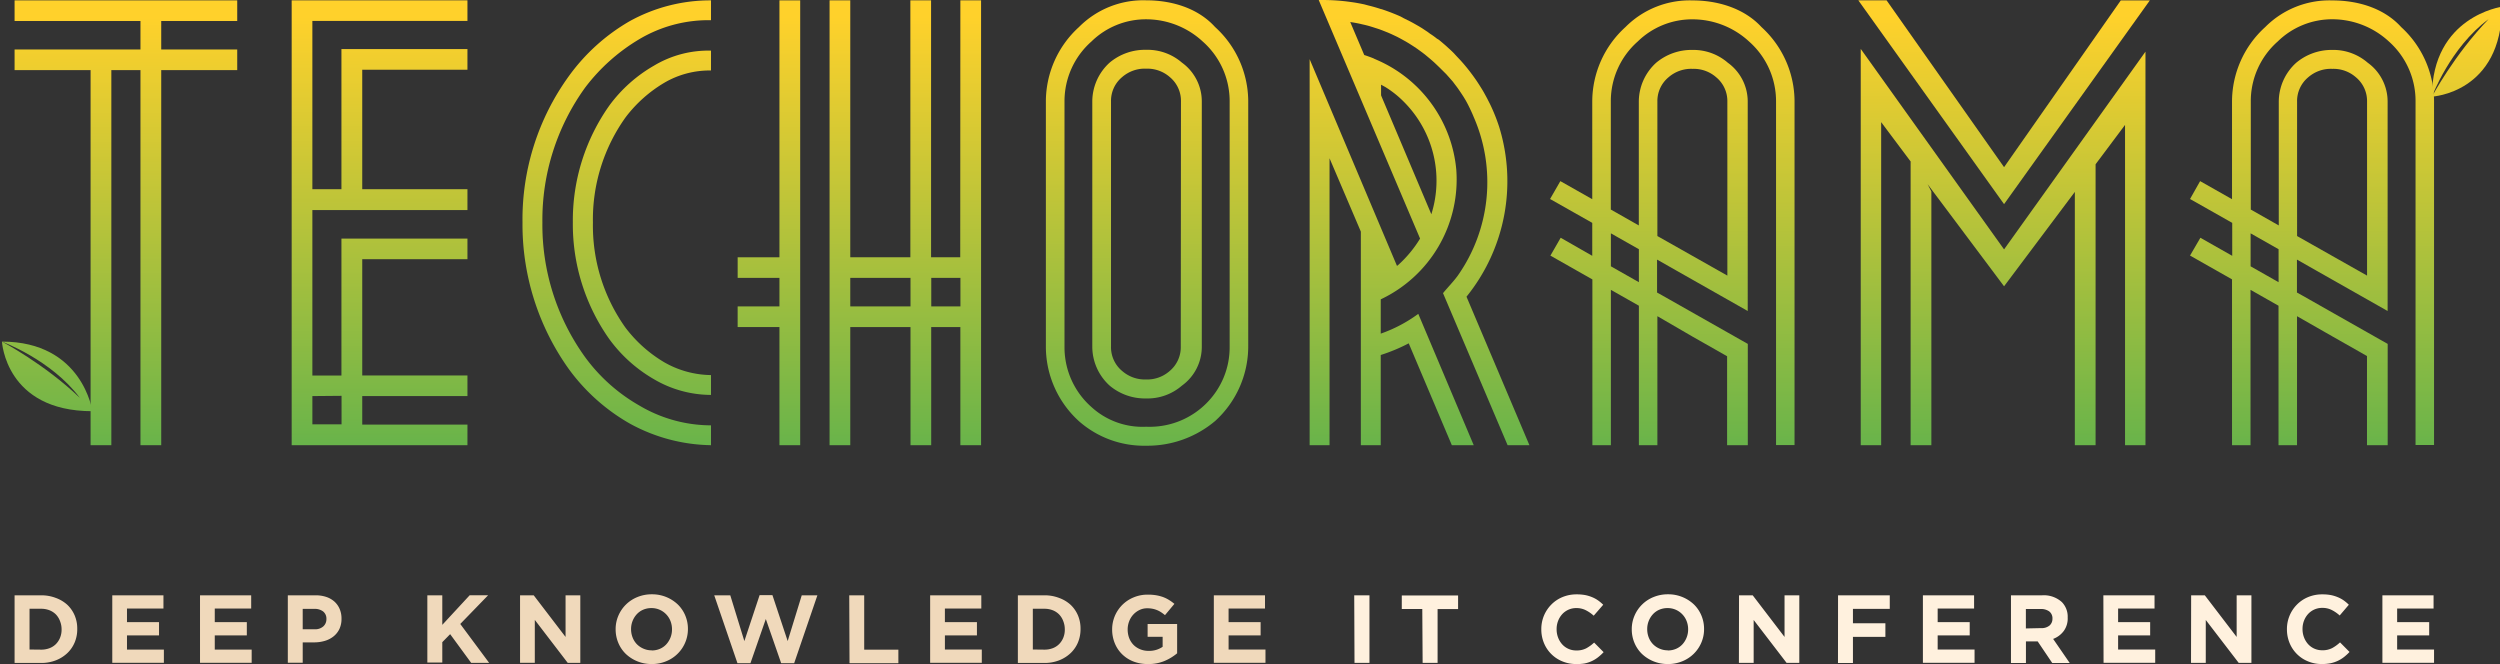 <?xml version="1.0"?>
<svg viewBox="0 0 192 51" fill="none" xmlns="http://www.w3.org/2000/svg" width="192" height="51"><rect x="0" y="0" width="192" height="51" fill="#333333" stroke="none"/><defs><linearGradient id="paint0_linear_144_33433" x1="47.365" y1="35.096" x2="47.365" y2="1.303" gradientUnits="userSpaceOnUse"><stop stop-color="#65B34B"></stop><stop offset="1" stop-color="#FFD12B"></stop></linearGradient><linearGradient id="paint1_linear_144_33433" x1="49.299" y1="35.096" x2="49.299" y2="1.303" gradientUnits="userSpaceOnUse"><stop stop-color="#65B34B"></stop><stop offset="1" stop-color="#FFD12B"></stop></linearGradient><linearGradient id="paint2_linear_144_33433" x1="88.093" y1="35.04" x2="88.093" y2="1.267" gradientUnits="userSpaceOnUse"><stop stop-color="#65B34B"></stop><stop offset="1" stop-color="#FFD12B"></stop></linearGradient><linearGradient id="paint3_linear_144_33433" x1="88.093" y1="35.053" x2="88.093" y2="1.255" gradientUnits="userSpaceOnUse"><stop stop-color="#65B34B"></stop><stop offset="1" stop-color="#FFD12B"></stop></linearGradient><linearGradient id="paint4_linear_144_33433" x1="9.669" y1="35.038" x2="9.669" y2="1.354" gradientUnits="userSpaceOnUse"><stop stop-color="#65B34B"></stop><stop offset="1" stop-color="#FFD12B"></stop></linearGradient><linearGradient id="paint5_linear_144_33433" x1="29.151" y1="34.951" x2="29.151" y2="1.297" gradientUnits="userSpaceOnUse"><stop stop-color="#65B34B"></stop><stop offset="1" stop-color="#FFD12B"></stop></linearGradient><linearGradient id="paint6_linear_144_33433" x1="59.053" y1="35.039" x2="59.053" y2="1.301" gradientUnits="userSpaceOnUse"><stop stop-color="#65B34B"></stop><stop offset="1" stop-color="#FFD12B"></stop></linearGradient><linearGradient id="paint7_linear_144_33433" x1="69.529" y1="35.039" x2="69.529" y2="1.301" gradientUnits="userSpaceOnUse"><stop stop-color="#65B34B"></stop><stop offset="1" stop-color="#FFD12B"></stop></linearGradient><linearGradient id="paint8_linear_144_33433" x1="128.433" y1="35.175" x2="128.433" y2="1.455" gradientUnits="userSpaceOnUse"><stop stop-color="#65B34B"></stop><stop offset="1" stop-color="#FFD12B"></stop></linearGradient><linearGradient id="paint9_linear_144_33433" x1="177.565" y1="35.175" x2="177.565" y2="1.455" gradientUnits="userSpaceOnUse"><stop stop-color="#65B34B"></stop><stop offset="1" stop-color="#FFD12B"></stop></linearGradient><linearGradient id="paint10_linear_144_33433" x1="109.02" y1="35.027" x2="109.02" y2="1.344" gradientUnits="userSpaceOnUse"><stop stop-color="#65B34B"></stop><stop offset="1" stop-color="#FFD12B"></stop></linearGradient><linearGradient id="paint11_linear_144_33433" x1="153.838" y1="34.965" x2="153.838" y2="1.135" gradientUnits="userSpaceOnUse"><stop stop-color="#65B34B"></stop><stop offset="1" stop-color="#FFD12B"></stop></linearGradient><linearGradient id="paint12_linear_144_33433" x1="153.915" y1="34.906" x2="153.915" y2="1.223" gradientUnits="userSpaceOnUse"><stop stop-color="#65B34B"></stop><stop offset="1" stop-color="#FFD12B"></stop></linearGradient><linearGradient id="paint13_linear_144_33433" x1="189.462" y1="35.034" x2="189.462" y2="1.351" gradientUnits="userSpaceOnUse"><stop stop-color="#65B34B"></stop><stop offset="1" stop-color="#FFD12B"></stop></linearGradient><linearGradient id="paint14_linear_144_33433" x1="3.623" y1="35.038" x2="3.623" y2="1.354" gradientUnits="userSpaceOnUse"><stop stop-color="#65B34B"></stop><stop offset="1" stop-color="#FFD12B"></stop></linearGradient><clipPath id="clip0_144_33433"><path fill="#fff" transform="translate(.15)" d="M0 0h192v51H0z"></path></clipPath></defs><g clip-path="url(#clip0_144_33433)"><path d="M43.693 5.84a18.76 18.76 0 0 0-3.565 11.236 19.09 19.09 0 0 0 3.565 11.278 14.932 14.932 0 0 0 4.646 4.16 13.328 13.328 0 0 0 6.265 1.677v-1.524a10.831 10.831 0 0 1-5.506-1.524 13.333 13.333 0 0 1-4.172-3.729 17.366 17.366 0 0 1-3.27-10.338 17.366 17.366 0 0 1 3.27-10.332 14.483 14.483 0 0 1 4.172-3.734 10.387 10.387 0 0 1 5.506-1.458V.028a12.802 12.802 0 0 0-6.265 1.61 15.012 15.012 0 0 0-4.646 4.202z" fill="url(#paint0_linear_144_33433)"></path><path d="M46.79 8.115a15.287 15.287 0 0 0-2.796 8.961 15.287 15.287 0 0 0 2.796 8.961 11.105 11.105 0 0 0 3.439 3.09 8.678 8.678 0 0 0 4.375 1.203v-1.524a7.385 7.385 0 0 1-3.601-.99 10.328 10.328 0 0 1-2.97-2.657 13.487 13.487 0 0 1-2.496-8.062 13.488 13.488 0 0 1 2.501-8.077 10.33 10.33 0 0 1 2.97-2.657 6.886 6.886 0 0 1 3.596-.95V3.889a8.116 8.116 0 0 0-4.386 1.158 11.104 11.104 0 0 0-3.428 3.068z" fill="url(#paint1_linear_144_33433)"></path><path d="M93.317 2.074C91.94.555 89.878.024 88.029.024a6.955 6.955 0 0 0-5.16 2.05 7.736 7.736 0 0 0-2.546 5.727v18.825a7.736 7.736 0 0 0 2.546 5.727 7.556 7.556 0 0 0 5.16 1.878 8.062 8.062 0 0 0 5.288-1.893 7.736 7.736 0 0 0 2.547-5.727V7.786a7.736 7.736 0 0 0-2.547-5.712zm1.12 24.542c.029 3.375-2.7 6.134-6.096 6.162-.104.001-.208 0-.312-.005a5.807 5.807 0 0 1-4.212-1.519 6.106 6.106 0 0 1-2.063-4.618V7.811a6.106 6.106 0 0 1 2.063-4.618 5.973 5.973 0 0 1 4.212-1.711 6.398 6.398 0 0 1 4.345 1.711 6.105 6.105 0 0 1 2.063 4.618v18.805z" fill="url(#paint2_linear_144_33433)"></path><path d="M90.77 4.808a4.033 4.033 0 0 0-2.75-.982 4.218 4.218 0 0 0-2.797.982 4.04 4.04 0 0 0-1.335 2.993v18.825a4.04 4.04 0 0 0 1.335 2.992 4.218 4.218 0 0 0 2.796.983 4.033 4.033 0 0 0 2.75-.982 3.674 3.674 0 0 0 1.529-2.993V7.801a3.674 3.674 0 0 0-1.528-2.993zm-.087 21.808c.017.725-.3 1.419-.86 1.884a2.607 2.607 0 0 1-1.809.643 2.644 2.644 0 0 1-1.829-.649 2.374 2.374 0 0 1-.86-1.883V7.786a2.374 2.374 0 0 1 .86-1.869 2.643 2.643 0 0 1 1.85-.643 2.607 2.607 0 0 1 1.803.643 2.37 2.37 0 0 1 .86 1.879l-.015 18.82z" fill="url(#paint3_linear_144_33433)"></path><path d="M1.12 1.613h9.668V3.8H1.12v1.585h5.837v28.806h1.594V5.385h2.237v28.806h1.594V5.385h5.837V3.8h-5.837V1.613h5.837V.028H1.12v1.585z" fill="url(#paint4_linear_144_33433)"></path><path d="M22.401.416V34.19H35.9v-1.58h-8.08v-2.192h8.08v-1.58h-8.08v-8.932h8.08v-1.58h-9.678V28.84H23.99V16.135H35.9V14.53h-8.08V5.355h8.08V3.77h-9.678v10.76H23.99V1.608H35.9V.028H22.4v.388zm3.83 29.982v2.193h-2.24v-2.172l2.24-.02z" fill="url(#paint5_linear_144_33433)"></path><path d="M59.86 19.76h-3.208v1.58h3.209v2.192h-3.21v1.585h3.21v9.074h1.594V.028h-1.594V19.76z" fill="url(#paint6_linear_144_33433)"></path><path d="M73.746 19.76h-2.24V.028h-1.59V19.76h-4.615V.028h-1.59v34.163h1.59v-9.074h4.625v9.074h1.59v-9.074h2.24v9.074h1.59V.028h-1.59l-.01 19.732zm-8.445 3.772V21.34h4.625v2.192h-4.625zm6.22 0V21.34h2.24v2.192h-2.24z" fill="url(#paint7_linear_144_33433)"></path><path d="M135.284 2.082c-1.375-1.493-3.438-2.05-5.292-2.05a6.954 6.954 0 0 0-5.16 2.05 7.736 7.736 0 0 0-2.547 5.727v7.489l-2.45-1.387-.79 1.372 3.24 1.833v2.531l-2.425-1.387-.789 1.372 3.224 1.828v12.73h1.421V22.26l2.15 1.22v10.71h1.421v-9.905l.066.036 2.639 1.534.58.329 2.069 1.175v6.832h1.589v-7.78l-1.589-.9-5.003-2.836-.376-.207v-2.532l1.426.81 3.947 2.238 1.59.901V7.81a3.677 3.677 0 0 0-1.528-2.992 4.036 4.036 0 0 0-2.705-.983 4.218 4.218 0 0 0-2.797.983 4.04 4.04 0 0 0-1.334 2.992v9.504l-2.15-1.22V7.809a6.108 6.108 0 0 1 2.063-4.618 5.974 5.974 0 0 1 4.218-1.706 6.4 6.4 0 0 1 4.345 1.711 6.108 6.108 0 0 1 2.063 4.618v26.367h1.421V7.814a7.738 7.738 0 0 0-2.537-5.732zm-7.997 5.727a2.37 2.37 0 0 1 .861-1.878 2.643 2.643 0 0 1 1.844-.643 2.607 2.607 0 0 1 1.808.643 2.37 2.37 0 0 1 .861 1.878v13.357l-5.374-3.038V7.81zm-1.421 11.332v2.532l-2.15-1.22V17.92l2.15 1.22z" fill="url(#paint8_linear_144_33433)"></path><path d="M184.413 2.082c-1.375-1.519-3.438-2.05-5.287-2.05a6.955 6.955 0 0 0-5.16 2.05 7.736 7.736 0 0 0-2.547 5.727v7.489l-2.45-1.387-.774 1.372 3.24 1.833v2.531l-2.445-1.387-.795 1.367 3.224 1.828V34.19h1.421V22.26l2.15 1.22v10.71h1.421v-9.905l.066.036 2.659 1.519.581.329 2.068 1.175v6.847h1.589v-7.78l-1.589-.9-5.002-2.836-.377-.207v-2.532l1.426.81 3.948 2.238 1.589.901V7.81a3.671 3.671 0 0 0-1.528-2.992 4.032 4.032 0 0 0-2.75-.983 4.218 4.218 0 0 0-2.746.988 4.04 4.04 0 0 0-1.335 2.992v9.499l-2.149-1.22V7.809a6.104 6.104 0 0 1 2.063-4.618 5.973 5.973 0 0 1 4.212-1.711 6.398 6.398 0 0 1 4.34 1.716 6.105 6.105 0 0 1 2.038 4.613v26.367h1.421V7.809a7.733 7.733 0 0 0-2.522-5.727zm-7.997 5.727a2.37 2.37 0 0 1 .861-1.878 2.644 2.644 0 0 1 1.849-.643 2.605 2.605 0 0 1 1.803.643 2.37 2.37 0 0 1 .861 1.878v13.357l-5.374-3.038V7.81zm-1.421 11.332v2.532l-2.149-1.22V17.92l2.149 1.22z" fill="url(#paint9_linear_144_33433)"></path><path d="M115.128 9.72c-.182-.559-.4-1.105-.652-1.636-.071-.152-.153-.304-.229-.456-.076-.152-.153-.283-.229-.425a7.053 7.053 0 0 0-.245-.42l-.188-.299c-.077-.116-.153-.238-.235-.354l-.208-.294-.25-.334-.219-.279-.275-.329-.224-.253-.321-.34-.199-.217a10.176 10.176 0 0 0-.417-.395l-.143-.132c-.194-.172-.392-.34-.596-.506l-.153-.091a5.086 5.086 0 0 0-.509-.365l-.189-.141-.443-.294-.234-.142-.454-.258-.239-.127-.479-.238-.219-.121a13.275 13.275 0 0 0-.55-.233l-.178-.071c-.25-.096-.51-.187-.749-.268h-.031a11.86 11.86 0 0 0-.972-.279l-.321-.086a14.67 14.67 0 0 0-.846-.157l-.362-.05a15.564 15.564 0 0 0-2.292-.127l7.784 18.32a9.094 9.094 0 0 1-1.676 2.024l-.097.076-6.709-15.878V34.19h1.529V12.155l2.343 5.489.061.147v16.4h1.528v-6.927a13.409 13.409 0 0 0 2.149-.896l3.311 7.823h1.681l-4.258-10.087a11.008 11.008 0 0 1-2.883 1.52V22.99a10.179 10.179 0 0 0 5.802-9.96 10.2 10.2 0 0 0-5.792-8.289 20.085 20.085 0 0 0-.509-.228l-.066-.035c-.23-.091-.464-.177-.703-.253l-1.075-2.532c.254.036.509.081.759.137l.193.045c.184.04.367.086.545.137l.245.076.474.152.259.096.444.177.264.117.418.197.26.137.402.223.255.152.387.248.24.162.376.273.225.172.371.31.199.171c.133.117.26.238.387.36l.158.152.509.506c.167.186.337.378.51.577l.117.157c.112.147.224.289.326.44l.153.224c.086.131.178.263.26.4l.152.253c.222.404.42.82.596 1.245a12.49 12.49 0 0 1-1.237 12.198c-.347.47-.734.856-1.121 1.327l4.695 11.053.264.623h1.676l-.381-.9-4.451-10.503a14.109 14.109 0 0 0 2.501-13.068zm-8.741-3.039a7.638 7.638 0 0 1 1.432 1.14 8.57 8.57 0 0 1 2.108 8.633l-3.825-9.043-.036-.092v-.815l.321.177z" fill="url(#paint10_linear_144_33433)"></path><path d="M142.904 3.755V34.19h1.569V9.38l2.445 3.265-.183-.238V34.19h1.594V14.707l-.29-.562 5.873 7.843 5.435-7.25V34.19h1.594V12.616l2.262-3.023V34.19h1.569V3.968l-10.86 15.185-11.008-15.398z" fill="url(#paint11_linear_144_33433)"></path><path d="M153.912 12.838L144.891.028h-2.17l11.191 15.651L165.108.03h-2.231l-8.965 12.81z" fill="url(#paint12_linear_144_33433)"></path><path d="M186.774 7.42s1.398-3.769 4.348-5.947c-2.63 2.714-4.348 5.948-4.348 5.948s5.377-.268 5.377-6.904c0 0-5.377.738-5.377 6.904z" fill="url(#paint13_linear_144_33433)"></path><path d="M.15 26.236s3.793 1.39 5.984 4.322C3.404 27.944.151 26.236.151 26.236S.42 31.58 7.095 31.58c0 0-.741-5.345-6.944-5.345z" fill="url(#paint14_linear_144_33433)"></path><path d="M1.12 45.72h2.036a3.1 3.1 0 0 1 1.123.198c.325.115.624.293.881.522.246.23.44.51.572.819.139.33.207.685.2 1.043.006.358-.062.712-.2 1.043a2.42 2.42 0 0 1-.572.824 2.705 2.705 0 0 1-.881.548c-.359.136-.74.203-1.123.198H1.12V45.72zm2.036 4.173a1.77 1.77 0 0 0 .64-.11c.187-.069.357-.177.498-.318a1.5 1.5 0 0 0 .32-.49c.08-.201.12-.416.116-.632a1.68 1.68 0 0 0-.116-.63 1.474 1.474 0 0 0-.32-.522 1.417 1.417 0 0 0-.498-.324 1.726 1.726 0 0 0-.64-.114h-.887v3.13l.887.01zm5.467-4.173h3.93v1.017h-2.8v1.043h2.46v1.017h-2.46v1.09h2.833v1.018H8.623V45.72zm6.738 0h3.93v1.017h-2.797v1.043h2.462v1.017h-2.462v1.09h2.834v1.018h-3.967V45.72zm6.743 0h2.13c.286-.004.57.04.84.13.231.078.444.203.624.365.171.16.306.353.394.569.094.232.14.48.136.73.007.273-.049.544-.162.793-.105.221-.26.415-.452.569a1.953 1.953 0 0 1-.671.344 2.853 2.853 0 0 1-.824.115h-.871v1.564h-1.144v-5.18zm2.057 2.608a.938.938 0 0 0 .672-.224.738.738 0 0 0 .236-.559.707.707 0 0 0-.252-.584 1.053 1.053 0 0 0-.682-.198h-.887v1.565h.913zm8.659-2.608h1.148v2.269l2.1-2.27h1.416l-2.136 2.202 2.22 2.989h-1.38l-1.616-2.207-.604.616v1.565H32.82V45.72zm7.12 0h1.05l2.445 3.197V45.72h1.133v5.19h-.965l-2.53-3.302v3.297H39.94V45.72zm10.106 5.278a2.854 2.854 0 0 1-1.989-.782 2.56 2.56 0 0 1-.571-.845 2.656 2.656 0 0 1-.205-1.043 2.595 2.595 0 0 1 .21-1.043c.276-.65.8-1.165 1.459-1.43a2.886 2.886 0 0 1 1.117-.213 2.854 2.854 0 0 1 1.989.782c.246.24.44.528.572.845.138.33.208.685.205 1.043a2.663 2.663 0 0 1-1.669 2.472 2.88 2.88 0 0 1-1.118.215zm0-1.043c.218.003.435-.04.635-.125.188-.08.356-.2.494-.35a1.692 1.692 0 0 0 .435-1.148 1.73 1.73 0 0 0-.115-.63 1.57 1.57 0 0 0-.83-.871 1.533 1.533 0 0 0-.634-.13 1.582 1.582 0 0 0-.635.125c-.188.08-.356.2-.494.35a1.682 1.682 0 0 0-.436 1.148c0 .214.038.428.116.63.075.194.187.371.33.521.15.15.329.27.526.35.202.085.42.126.64.12l-.032.01zm4.807-4.235h1.233l1.081 3.516 1.17-3.527h.987l1.17 3.526 1.08-3.515h1.202l-1.784 5.216h-.997l-1.18-3.396-1.181 3.396h-.997l-1.784-5.216zm10.369 0h1.149v4.173h2.624v1.043h-3.752l-.021-5.216zm6.213 0h3.93v1.017h-2.797v1.043h2.461v1.017h-2.46v1.09h2.833v1.018h-3.967V45.72zm6.737 0h2.036c.384-.004.764.063 1.123.198.326.115.625.292.882.522.246.23.44.51.572.819.138.33.206.685.2 1.043.005.358-.063.712-.2 1.043-.13.311-.326.592-.572.824a2.7 2.7 0 0 1-.882.548c-.358.136-.74.203-1.123.198h-2.036V45.72zm2.036 4.173c.219.003.436-.034.64-.11a1.39 1.39 0 0 0 .494-.318 1.49 1.49 0 0 0 .32-.49c.08-.201.119-.416.115-.632a1.687 1.687 0 0 0-.115-.63 1.47 1.47 0 0 0-.32-.522 1.416 1.416 0 0 0-.493-.324 1.726 1.726 0 0 0-.64-.114h-.888v3.13l.887.01zm7.945 1.105a2.991 2.991 0 0 1-1.113-.198 2.58 2.58 0 0 1-.865-.558 2.513 2.513 0 0 1-.562-.845 2.786 2.786 0 0 1-.2-1.043 2.65 2.65 0 0 1 1.643-2.472 2.78 2.78 0 0 1 1.097-.214c.212-.002.425.014.635.047.178.03.354.075.525.135.16.059.316.134.461.224.148.09.288.192.42.303l-.724.866a2.893 2.893 0 0 0-.3-.224 1.826 1.826 0 0 0-.656-.266 2.112 2.112 0 0 0-.408-.037 1.339 1.339 0 0 0-.588.13 1.575 1.575 0 0 0-.798.872 1.7 1.7 0 0 0-.115.625c-.002.225.037.448.115.658.075.194.187.371.33.521.15.15.328.268.526.345.2.082.417.123.635.12.384.012.763-.097 1.08-.313v-.767h-1.154v-.986h2.267v2.253c-.29.241-.613.438-.96.585-.409.169-.849.25-1.291.24zm5.069-5.278h3.93v1.017h-2.797v1.043h2.461v1.017h-2.46v1.09h2.833v1.018h-3.967V45.72z" fill="#F0D9BB"></path><path d="M104.005 45.72h1.17v5.19h-1.149l-.021-5.19zm5.227 1.053h-1.575V45.73h4.324v1.044h-1.574v4.136h-1.149l-.026-4.136zm11.801 4.225c-.36.001-.717-.07-1.049-.208a2.563 2.563 0 0 1-1.412-1.414 2.723 2.723 0 0 1-.199-1.043 2.684 2.684 0 0 1 .199-1.043 2.68 2.68 0 0 1 .561-.85 2.58 2.58 0 0 1 .856-.58 2.796 2.796 0 0 1 1.102-.213c.223-.002.446.017.666.057.18.037.356.091.525.162.161.066.314.15.456.25.139.099.269.209.389.329l-.73.84a2.747 2.747 0 0 0-.624-.428 1.584 1.584 0 0 0-.714-.157 1.453 1.453 0 0 0-1.086.475 1.63 1.63 0 0 0-.315.522c-.075.2-.112.412-.11.626-.002.215.035.429.11.63.07.192.175.369.31.522.276.31.675.485 1.091.48.262.01.521-.046.756-.161.223-.121.429-.27.614-.444l.729.736c-.13.139-.27.268-.42.386a2.446 2.446 0 0 1-1.033.48 3.392 3.392 0 0 1-.672.047zm7.052 0a2.855 2.855 0 0 1-1.988-.782 2.558 2.558 0 0 1-.572-.845 2.65 2.65 0 0 1-.205-1.043 2.598 2.598 0 0 1 .21-1.043 2.664 2.664 0 0 1 1.459-1.43 2.881 2.881 0 0 1 1.117-.213 2.856 2.856 0 0 1 1.989.782c.246.24.44.528.572.845.138.33.208.685.205 1.043.003.359-.069.714-.21 1.043a2.664 2.664 0 0 1-1.459 1.43 2.877 2.877 0 0 1-1.118.214zm0-1.043c.219.003.435-.04.635-.125.188-.08.356-.2.494-.35a1.65 1.65 0 0 0 .32-.521c.078-.2.117-.412.115-.626a1.746 1.746 0 0 0-.115-.631 1.571 1.571 0 0 0-.829-.871 1.535 1.535 0 0 0-.635-.13 1.58 1.58 0 0 0-.635.125c-.187.08-.355.2-.493.35a1.676 1.676 0 0 0-.436 1.148c-.002.214.038.428.115.63.075.194.187.371.331.521.149.15.328.27.525.35.197.083.41.124.624.12l-.016.01zm5.473-4.235h1.05l2.445 3.197V45.72h1.134v5.19h-.976l-2.53-3.297v3.297h-1.133l.01-5.19zm7.604 0h3.972v1.043h-2.828v1.106h2.492v1.043h-2.492v2.008h-1.149l.005-5.2zm6.517 0h3.931v1.017h-2.797v1.043h2.461v1.017h-2.461v1.09h2.833v1.018h-3.967V45.72zm6.764 0h2.388a2.062 2.062 0 0 1 1.521.521c.306.318.467.746.446 1.184a1.62 1.62 0 0 1-.309 1.044c-.206.272-.487.48-.808.6l1.275 1.851h-1.343l-1.118-1.659h-.903v1.66h-1.149V45.72zm2.309 2.52a.96.96 0 0 0 .651-.199.677.677 0 0 0 .225-.522.663.663 0 0 0-.241-.558 1.054 1.054 0 0 0-.661-.188h-1.139v1.492l1.165-.026zm4.786-2.52h3.93v1.017h-2.797v1.043h2.461v1.017h-2.461v1.09h2.849v1.018h-3.967l-.015-5.185zm6.742 0h1.05l2.445 3.197V45.72h1.134v5.19h-.976l-2.53-3.297v3.297h-1.133l.01-5.19zm10.018 5.278a2.72 2.72 0 0 1-1.05-.208 2.567 2.567 0 0 1-1.411-1.414 2.724 2.724 0 0 1-.2-1.043 2.662 2.662 0 0 1 .761-1.893 2.58 2.58 0 0 1 .856-.58 2.79 2.79 0 0 1 1.101-.213 3.5 3.5 0 0 1 .667.057c.18.037.355.091.525.162.161.067.314.15.456.25.138.099.268.209.388.329l-.703.824a2.746 2.746 0 0 0-.624-.428 1.583 1.583 0 0 0-.714-.156 1.458 1.458 0 0 0-1.091.474 1.63 1.63 0 0 0-.315.522c-.075.2-.112.412-.11.626-.002.215.035.43.11.631.07.191.175.368.31.522.276.31.674.484 1.091.48.261.009.521-.047.756-.162.223-.12.429-.27.614-.443l.729.735c-.13.14-.27.268-.42.386a2.477 2.477 0 0 1-1.034.48c-.228.044-.46.065-.692.063zm4.67-5.278h3.93v1.017h-2.797v1.043h2.461v1.017h-2.461v1.09h2.834v1.018h-3.967V45.72z" fill="#FFF1DE"></path></g></svg>